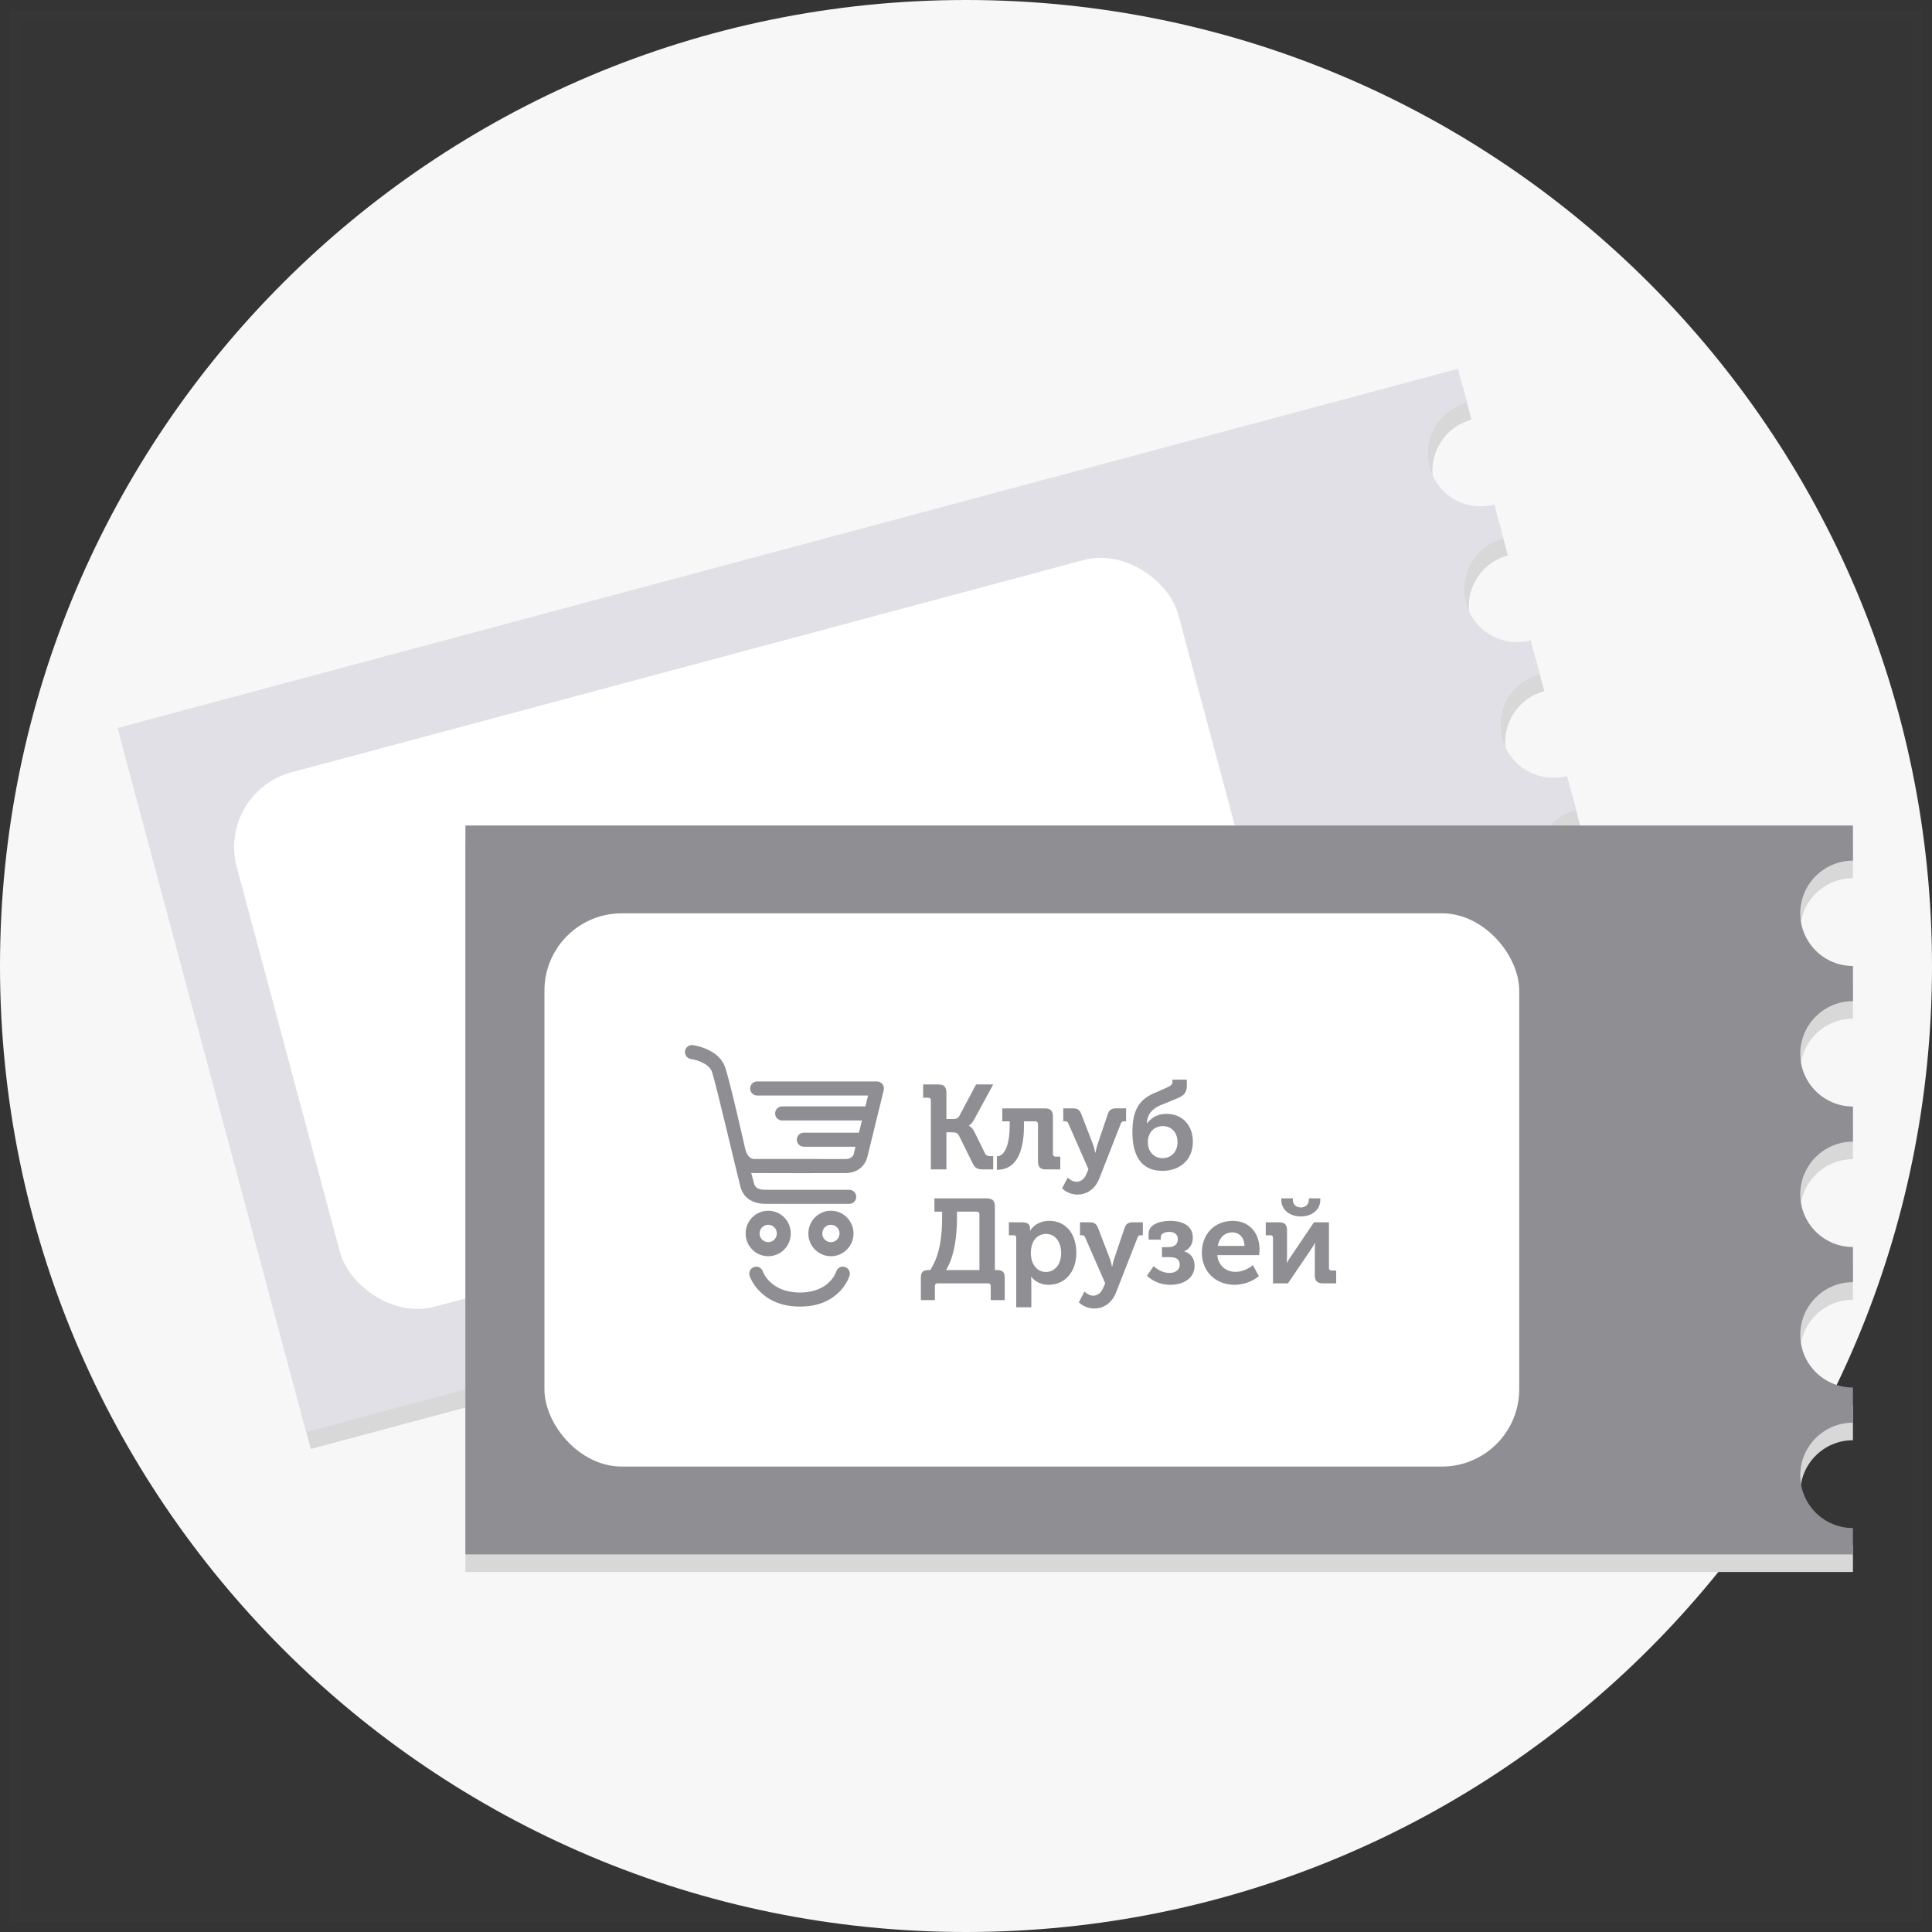 <svg width="100" height="100" viewBox="0 0 100 100" fill="none" xmlns="http://www.w3.org/2000/svg">
<rect x="0" y="0" width="100" height="100" fill="#333333" stroke="none"/>
<rect opacity="0.01" x="0.5" y="0.5" width="99" height="99" fill="#D8D8D8" stroke="#979797"/>
<path d="M50 100C77.614 100 100 77.614 100 50C100 22.386 77.614 0 50 0C22.386 0 0 22.386 0 50C0 77.614 22.386 100 50 100Z" fill="#F7F7F7"/>
<path fill-rule="evenodd" clip-rule="evenodd" d="M75.695 19.969L6.324 38.557L16.089 74.998L85.46 56.41L85.107 55.093C85.107 55.093 85.107 55.093 85.107 55.093C83.652 55.483 82.156 54.62 81.766 53.165C81.376 51.71 82.24 50.215 83.695 49.825C83.695 49.825 83.695 49.825 83.695 49.825L83.225 48.068C81.77 48.458 80.274 47.595 79.884 46.14C79.495 44.685 80.358 43.19 81.813 42.8L81.342 41.043L81.342 41.044C79.887 41.433 78.392 40.57 78.002 39.115C77.612 37.66 78.475 36.165 79.93 35.775L79.93 35.775L79.46 34.019C78.005 34.408 76.51 33.545 76.12 32.09C75.73 30.635 76.593 29.14 78.048 28.75L77.578 26.994L77.577 26.994C76.122 27.384 74.627 26.52 74.237 25.065C73.847 23.61 74.711 22.115 76.166 21.725L76.166 21.725L75.695 19.969Z" fill="#D8D8D8"/>
<path fill-rule="evenodd" clip-rule="evenodd" d="M75.461 19.091L6.09 37.679L15.854 74.121L85.225 55.532L84.873 54.215C84.872 54.215 84.872 54.215 84.872 54.215C83.417 54.605 81.922 53.742 81.532 52.287C81.142 50.832 82.006 49.337 83.46 48.947C83.461 48.947 83.461 48.947 83.461 48.947L82.99 47.19C81.535 47.58 80.04 46.717 79.65 45.262C79.26 43.807 80.124 42.312 81.578 41.922L81.108 40.166L81.108 40.166C79.653 40.555 78.157 39.692 77.767 38.237C77.377 36.782 78.241 35.287 79.696 34.897L79.696 34.897L79.225 33.141C77.771 33.531 76.275 32.667 75.885 31.212C75.496 29.757 76.359 28.262 77.814 27.872L77.343 26.116L77.343 26.116C75.888 26.506 74.393 25.642 74.003 24.187C73.613 22.732 74.476 21.237 75.931 20.847L75.931 20.847L75.461 19.091Z" fill="#E0E0E6"/>
<rect x="11.219" y="41.011" width="50.455" height="28.636" rx="4" transform="rotate(-15 11.219 41.011)" fill="white"/>
<path fill-rule="evenodd" clip-rule="evenodd" d="M95.908 43.637H24.09V81.364H95.908L95.908 80C94.402 80 93.181 78.779 93.181 77.273C93.181 75.767 94.402 74.546 95.908 74.546V72.728C94.402 72.728 93.181 71.507 93.181 70C93.181 68.494 94.402 67.273 95.908 67.273V65.455C94.402 65.455 93.181 64.234 93.181 62.728C93.181 61.221 94.402 60 95.908 60V58.182C94.402 58.182 93.181 56.961 93.181 55.455C93.181 53.949 94.402 52.728 95.908 52.728V50.909C94.402 50.909 93.181 49.688 93.181 48.182C93.181 46.676 94.402 45.455 95.908 45.455L95.908 43.637Z" fill="#D8D8D8"/>
<path fill-rule="evenodd" clip-rule="evenodd" d="M95.908 42.727H24.09V80.455H95.908L95.908 79.091C94.402 79.091 93.181 77.87 93.181 76.364C93.181 74.858 94.402 73.637 95.908 73.637V71.818C94.402 71.818 93.181 70.597 93.181 69.091C93.181 67.585 94.402 66.364 95.908 66.364V64.546C94.402 64.546 93.181 63.325 93.181 61.818C93.181 60.312 94.402 59.091 95.908 59.091V57.273C94.402 57.273 93.181 56.052 93.181 54.546C93.181 53.039 94.402 51.818 95.908 51.818V50C94.402 50 93.181 48.779 93.181 47.273C93.181 45.767 94.402 44.546 95.908 44.546L95.908 42.727Z" fill="#8E8E93"/>
<rect x="28.18" y="47.273" width="50.455" height="28.636" rx="4" fill="white"/>
<path fill-rule="evenodd" clip-rule="evenodd" d="M45.676 56.115C45.608 56.027 45.503 55.976 45.392 55.976H39.189C38.99 55.976 38.828 56.138 38.828 56.339C38.828 56.54 38.99 56.703 39.189 56.703H44.931L44.792 57.268H40.481C40.282 57.268 40.12 57.431 40.12 57.631C40.12 57.832 40.282 57.995 40.481 57.995H44.614L44.459 58.627H41.605C41.406 58.627 41.245 58.79 41.245 58.99C41.245 59.191 41.406 59.354 41.605 59.354H44.281C44.281 59.354 44.197 59.697 44.195 59.707C44.194 59.718 44.146 59.983 43.78 59.991C43.661 59.994 39.07 59.992 39.029 59.99C38.755 59.981 38.629 59.671 38.583 59.515C38.574 59.477 37.79 55.984 37.528 55.229C37.201 54.284 35.916 54.101 35.862 54.094C35.664 54.068 35.483 54.208 35.456 54.407C35.43 54.605 35.569 54.788 35.767 54.815C35.999 54.846 36.696 55.033 36.847 55.468C37.058 56.077 38.167 60.844 38.326 61.429C38.533 62.197 39.23 62.312 39.629 62.312H39.631C40.35 62.311 43.974 62.312 43.974 62.312V62.311C44.166 62.303 44.32 62.144 44.32 61.948C44.32 61.753 44.166 61.593 43.974 61.586V61.585C43.974 61.585 40.346 61.584 39.63 61.585H39.629C39.178 61.585 39.071 61.418 39.022 61.238C38.976 61.068 38.928 60.886 38.881 60.705C38.921 60.711 38.962 60.715 39.005 60.717C39.234 60.724 43.569 60.724 43.796 60.718C44.549 60.701 44.847 60.147 44.904 59.842L45.742 56.426C45.769 56.318 45.745 56.203 45.676 56.115Z" fill="#8E8E93"/>
<path fill-rule="evenodd" clip-rule="evenodd" d="M43.731 65.578C43.541 65.52 43.339 65.629 43.281 65.821C43.278 65.832 42.94 66.901 41.406 66.901C39.89 66.901 39.501 65.858 39.483 65.808C39.419 65.619 39.216 65.518 39.028 65.582C38.839 65.645 38.737 65.852 38.8 66.042C38.822 66.107 39.352 67.629 41.406 67.629C43.469 67.629 43.953 66.097 43.972 66.031C44.03 65.839 43.922 65.636 43.731 65.578Z" fill="#8E8E93"/>
<path fill-rule="evenodd" clip-rule="evenodd" d="M39.762 63.394C40.009 63.394 40.209 63.596 40.209 63.844C40.209 64.093 40.009 64.295 39.762 64.295C39.516 64.295 39.315 64.093 39.315 63.844C39.315 63.596 39.516 63.394 39.762 63.394ZM39.762 65.022C40.407 65.022 40.931 64.494 40.931 63.844C40.931 63.195 40.407 62.667 39.762 62.667C39.118 62.667 38.594 63.195 38.594 63.844C38.594 64.494 39.118 65.022 39.762 65.022Z" fill="#8E8E93"/>
<path fill-rule="evenodd" clip-rule="evenodd" d="M43.008 64.295C42.762 64.295 42.561 64.093 42.561 63.844C42.561 63.596 42.762 63.394 43.008 63.394C43.255 63.394 43.455 63.596 43.455 63.844C43.455 64.093 43.255 64.295 43.008 64.295ZM43.008 62.667C42.364 62.667 41.84 63.195 41.84 63.844C41.84 64.494 42.364 65.022 43.008 65.022C43.653 65.022 44.177 64.494 44.177 63.844C44.177 63.195 43.653 62.667 43.008 62.667Z" fill="#8E8E93"/>
<path fill-rule="evenodd" clip-rule="evenodd" d="M48.181 56.955C48.181 56.868 48.132 56.819 48.046 56.819H47.781V56.131H48.568C48.863 56.131 48.986 56.261 48.986 56.552V57.921H49.294C49.453 57.921 49.57 57.909 49.644 57.779L50.523 56.131H51.408L50.425 57.94C50.296 58.188 50.148 58.262 50.148 58.262V58.274C50.148 58.274 50.296 58.312 50.431 58.578L50.984 59.699C51.046 59.829 51.15 59.842 51.291 59.842H51.408V60.529H50.947C50.621 60.529 50.474 60.486 50.339 60.201L49.626 58.758C49.552 58.615 49.416 58.609 49.244 58.609H48.986V60.529H48.181V56.955Z" fill="#8E8E93"/>
<path fill-rule="evenodd" clip-rule="evenodd" d="M51.598 59.854C52.059 59.836 52.262 59.117 52.262 58.281V58.039H51.88V57.37H54.087C54.376 57.37 54.499 57.5 54.499 57.791V59.73C54.499 59.817 54.548 59.867 54.635 59.867H54.88V60.529H54.137C53.848 60.529 53.725 60.406 53.725 60.108V58.175C53.725 58.089 53.675 58.039 53.59 58.039H52.999V58.287C52.999 59.247 52.784 60.56 51.598 60.548V59.854Z" fill="#8E8E93"/>
<path fill-rule="evenodd" clip-rule="evenodd" d="M55.717 61.167C55.932 61.167 56.122 61.037 56.233 60.764L56.337 60.523L55.298 58.15C55.255 58.057 55.212 58.038 55.126 58.038H55.034V57.369H55.55C55.772 57.369 55.883 57.45 55.969 57.666L56.577 59.246C56.639 59.407 56.688 59.667 56.688 59.667H56.7C56.7 59.667 56.749 59.407 56.805 59.246L57.34 57.666C57.407 57.45 57.542 57.369 57.758 57.369H58.286V58.038H58.194C58.108 58.038 58.053 58.057 58.016 58.15L56.897 61.006C56.669 61.575 56.227 61.83 55.766 61.83C55.268 61.83 54.973 61.507 54.973 61.507L55.268 60.95C55.268 60.95 55.458 61.167 55.717 61.167Z" fill="#8E8E93"/>
<path fill-rule="evenodd" clip-rule="evenodd" d="M60.181 59.947C60.599 59.947 60.949 59.637 60.949 59.117C60.949 58.584 60.599 58.286 60.187 58.286C59.745 58.286 59.412 58.615 59.412 59.11C59.412 59.637 59.757 59.947 60.181 59.947ZM58.613 58.615C58.613 57.531 58.908 56.948 59.72 56.589L60.328 56.323C60.617 56.199 60.685 56.137 60.685 56V55.883H61.429V56.193C61.429 56.663 61.165 56.763 60.716 56.942L60.046 57.215C59.628 57.394 59.376 57.692 59.363 58.138H59.376C59.677 57.748 60.046 57.654 60.384 57.654C61.189 57.654 61.742 58.231 61.742 59.098C61.742 60.033 61.072 60.603 60.163 60.603C58.976 60.603 58.613 59.674 58.613 58.615Z" fill="#8E8E93"/>
<path fill-rule="evenodd" clip-rule="evenodd" d="M50.695 65.738V62.851C50.695 62.765 50.646 62.715 50.56 62.715H49.533V63.043C49.533 63.904 49.422 64.995 48.968 65.738H50.695ZM48.064 65.738H48.15C48.685 64.908 48.764 63.88 48.764 62.988V62.715H48.365V62.027H51.076C51.371 62.027 51.494 62.157 51.494 62.449V65.738H51.605C51.894 65.738 52.004 65.844 52.004 66.141V67.293H51.279V66.562C51.279 66.475 51.23 66.426 51.156 66.426H48.525C48.439 66.426 48.389 66.475 48.389 66.562V67.293H47.664V66.141C47.664 65.844 47.769 65.738 48.064 65.738Z" fill="#8E8E93"/>
<path fill-rule="evenodd" clip-rule="evenodd" d="M54.136 65.838C54.567 65.838 54.923 65.484 54.923 64.859C54.923 64.258 54.604 63.868 54.149 63.868C53.737 63.868 53.356 64.165 53.356 64.865C53.356 65.354 53.62 65.838 54.136 65.838ZM52.6 64.072C52.6 63.979 52.551 63.936 52.465 63.936H52.219V63.267H52.92C53.209 63.267 53.313 63.397 53.313 63.57V63.694H53.325C53.325 63.694 53.59 63.192 54.321 63.192C55.17 63.192 55.711 63.868 55.711 64.846C55.711 65.85 55.102 66.501 54.278 66.501C53.657 66.501 53.381 66.085 53.381 66.085H53.368C53.368 66.085 53.381 66.197 53.381 66.358V67.665H52.6V64.072Z" fill="#8E8E93"/>
<path fill-rule="evenodd" clip-rule="evenodd" d="M56.584 67.064C56.799 67.064 56.989 66.934 57.1 66.662L57.205 66.42L56.166 64.047C56.123 63.954 56.08 63.936 55.994 63.936H55.901V63.267H56.418C56.639 63.267 56.75 63.347 56.836 63.564L57.444 65.144C57.506 65.305 57.555 65.565 57.555 65.565H57.567C57.567 65.565 57.617 65.305 57.672 65.144L58.207 63.564C58.274 63.347 58.41 63.267 58.625 63.267H59.153V63.936H59.061C58.975 63.936 58.92 63.954 58.883 64.047L57.764 66.903C57.537 67.473 57.094 67.727 56.633 67.727C56.135 67.727 55.84 67.405 55.84 67.405L56.135 66.847C56.135 66.847 56.325 67.064 56.584 67.064Z" fill="#8E8E93"/>
<path fill-rule="evenodd" clip-rule="evenodd" d="M59.711 65.534C59.785 65.602 60.099 65.887 60.523 65.887C60.843 65.887 61.064 65.732 61.064 65.454C61.064 65.2 60.898 65.07 60.547 65.07H60.142V64.555H60.443C60.775 64.555 60.965 64.413 60.965 64.14C60.965 63.874 60.769 63.762 60.517 63.762C60.326 63.762 60.08 63.83 60.08 64.035V64.165H59.453V63.849C59.453 63.397 59.988 63.192 60.572 63.192C61.291 63.192 61.74 63.502 61.74 64.06C61.74 64.45 61.519 64.679 61.297 64.76V64.772C61.586 64.853 61.832 65.088 61.832 65.516C61.832 66.153 61.267 66.501 60.578 66.501C59.914 66.501 59.545 66.191 59.367 66.036L59.711 65.534Z" fill="#8E8E93"/>
<path fill-rule="evenodd" clip-rule="evenodd" d="M64.414 64.487C64.408 64.047 64.138 63.787 63.787 63.787C63.388 63.787 63.105 64.066 63.031 64.487H64.414ZM63.805 63.192C64.703 63.192 65.195 63.855 65.195 64.692C65.195 64.778 65.183 64.877 65.17 64.964H63.006C63.062 65.534 63.48 65.831 63.953 65.831C64.273 65.831 64.599 65.689 64.85 65.485L65.158 66.048C64.838 66.333 64.347 66.501 63.898 66.501C62.859 66.501 62.207 65.745 62.207 64.847C62.207 63.874 62.865 63.192 63.805 63.192Z" fill="#8E8E93"/>
<path fill-rule="evenodd" clip-rule="evenodd" d="M66.321 62.108V62.027H66.918V62.108C66.918 62.374 67.126 62.498 67.329 62.498C67.532 62.498 67.747 62.374 67.747 62.102V62.027H68.338V62.108C68.338 62.653 67.864 62.963 67.329 62.963C66.795 62.963 66.321 62.653 66.321 62.108ZM65.891 64.072C65.891 63.979 65.841 63.935 65.755 63.935H65.516V63.266H66.204C66.493 63.266 66.616 63.39 66.616 63.681V64.976C66.616 65.125 66.604 65.317 66.598 65.367H66.61C66.647 65.28 66.77 65.1 66.856 64.976L68.011 63.266H68.786V65.627C68.786 65.713 68.835 65.763 68.915 65.763H69.161V66.426H68.473C68.184 66.426 68.055 66.302 68.055 66.011V64.722C68.055 64.598 68.067 64.406 68.073 64.332H68.061C68.03 64.412 67.901 64.598 67.821 64.722L66.665 66.426H65.891V64.072Z" fill="#8E8E93"/>
</svg>
